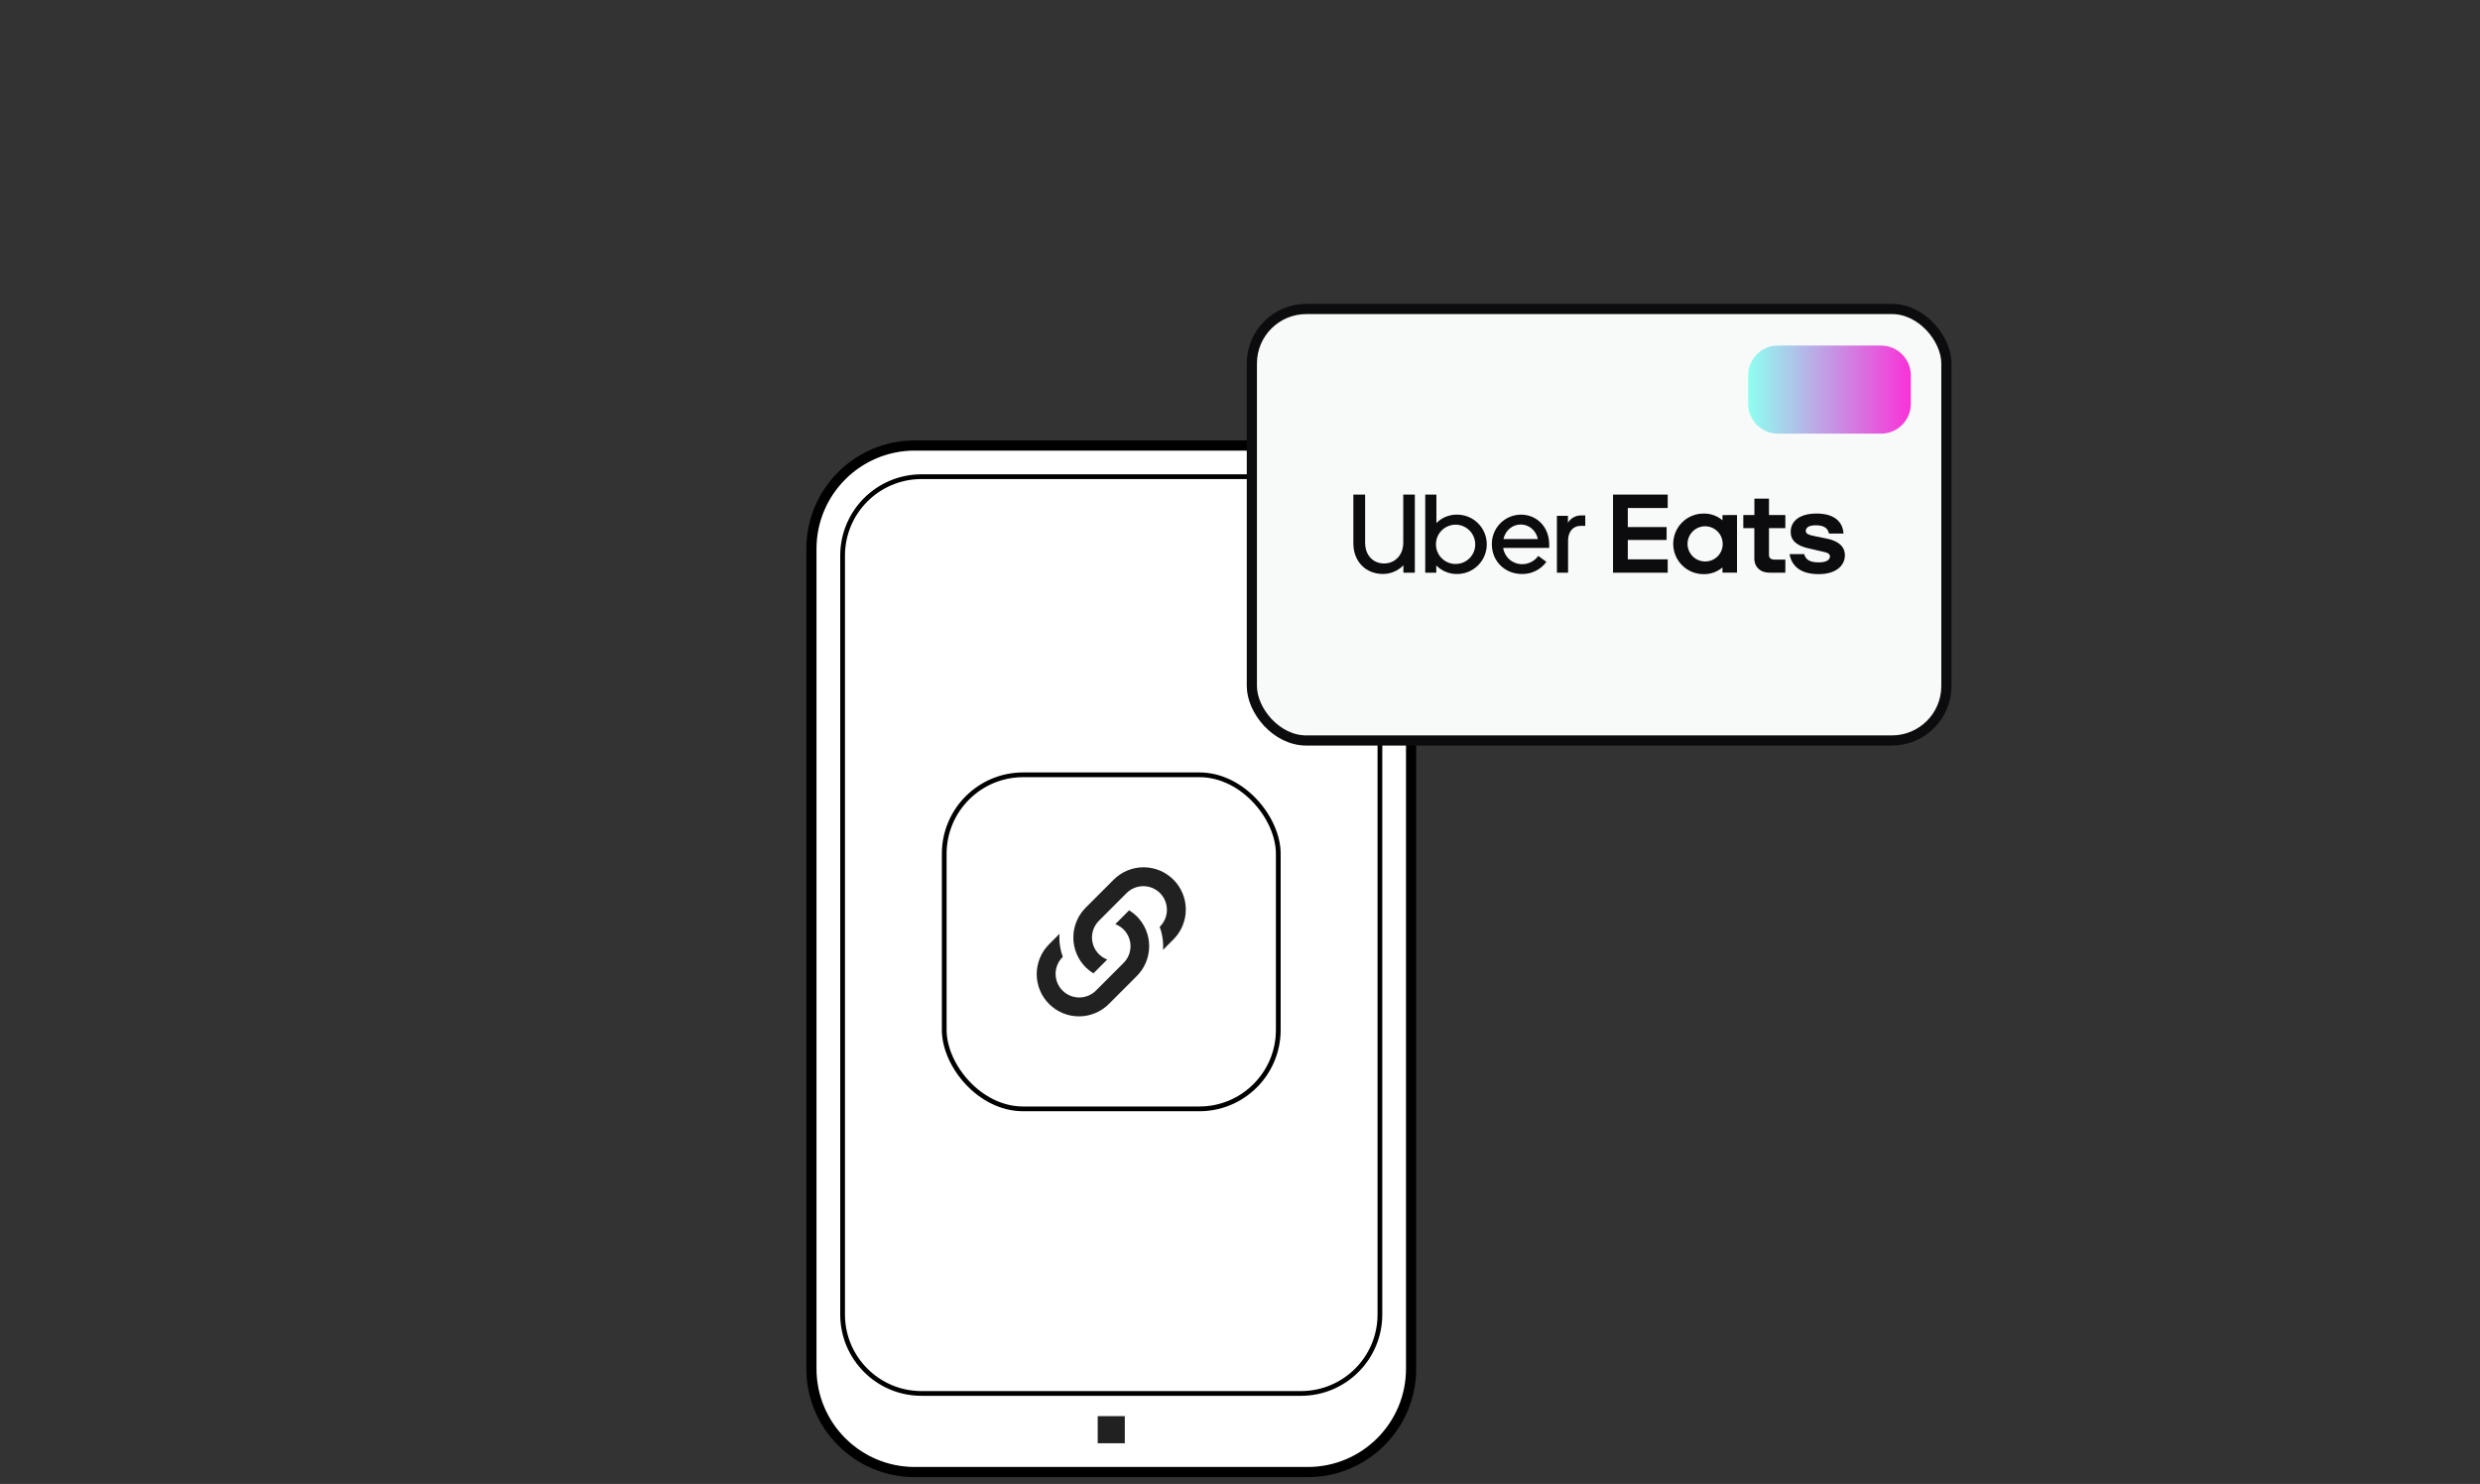 <svg width="366" height="219" viewBox="0 0 366 219" fill="none" xmlns="http://www.w3.org/2000/svg">
<rect x="0" y="0" width="366" height="219" fill="#333333" stroke="none"/>
<path d="M135 65.75H193C201.422 65.75 208.25 72.578 208.25 81V202C208.25 210.422 201.422 217.25 193 217.25H135C126.578 217.25 119.75 210.422 119.75 202V81C119.75 72.578 126.578 65.75 135 65.75Z" fill="white" stroke="black" stroke-width="1.5"/>
<path d="M136 70.35H192C198.434 70.35 203.65 75.566 203.65 82V194C203.65 200.434 198.434 205.65 192 205.65H136C129.566 205.65 124.35 200.434 124.35 194V82C124.35 75.566 129.566 70.35 136 70.35Z" fill="white" stroke="black" stroke-width="0.7"/>
<rect x="139.35" y="114.35" width="49.3" height="49.3" rx="11.65" fill="white"/>
<rect x="139.35" y="114.35" width="49.3" height="49.3" rx="11.65" stroke="black" stroke-width="0.7"/>
<g clip-path="url(#clip0_7132_2941)">
<path d="M167.77 135.23C167.428 134.893 167.047 134.598 166.636 134.35L164.598 136.387C165.142 136.593 165.626 136.932 166.005 137.373C166.384 137.814 166.647 138.343 166.769 138.912C166.891 139.48 166.869 140.07 166.704 140.628C166.539 141.186 166.238 141.694 165.826 142.105L161.701 146.23C161.044 146.867 160.162 147.219 159.247 147.212C158.332 147.205 157.456 146.838 156.809 146.191C156.162 145.544 155.795 144.668 155.788 143.753C155.78 142.838 156.133 141.956 156.77 141.299L156.85 141.214C156.513 140.3 156.341 139.334 156.341 138.36C156.341 138.176 156.355 137.995 156.367 137.81L154.826 139.355C153.657 140.524 153 142.11 153 143.764C153 145.418 153.657 147.004 154.826 148.174C155.996 149.343 157.582 150 159.236 150C160.89 150 162.476 149.343 163.645 148.174L167.77 144.049C168.94 142.879 169.596 141.293 169.596 139.639C169.596 137.985 168.94 136.399 167.77 135.23Z" fill="#212121"/>
<path d="M160.233 142.768C160.575 143.104 160.956 143.399 161.367 143.648L163.405 141.613C162.86 141.407 162.376 141.068 161.996 140.627C161.617 140.186 161.354 139.657 161.232 139.088C161.109 138.518 161.132 137.928 161.297 137.37C161.462 136.812 161.765 136.304 162.177 135.893L166.302 131.768C166.959 131.131 167.841 130.778 168.756 130.785C169.671 130.792 170.547 131.159 171.194 131.806C171.841 132.454 172.208 133.329 172.215 134.245C172.222 135.16 171.869 136.041 171.233 136.699L171.147 136.784C171.487 137.697 171.661 138.663 171.663 139.637C171.663 139.821 171.648 140.003 171.635 140.187L173.177 138.643C174.346 137.473 175.003 135.887 175.003 134.233C175.003 132.579 174.346 130.993 173.177 129.824C172.007 128.654 170.421 127.997 168.767 127.997C167.113 127.997 165.527 128.654 164.358 129.824L160.233 133.949C159.063 135.118 158.406 136.704 158.406 138.358C158.406 140.012 159.063 141.598 160.233 142.768Z" fill="#212121"/>
</g>
<rect x="162" y="209" width="4" height="4" fill="#212121"/>
<rect x="184.75" y="45.601" width="102.5" height="63.683" rx="8.039" fill="#F8F9F9"/>
<rect x="184.75" y="45.601" width="102.5" height="63.683" rx="8.039" stroke="#0C0B0D" stroke-width="1.5"/>
<path d="M258 55.394C258 52.967 259.967 51 262.394 51H277.606C280.033 51 282 52.967 282 55.394V59.606C282 62.033 280.033 64 277.606 64H262.394C259.967 64 258 62.033 258 59.606V55.394Z" fill="url(#paint0_linear_7132_2941)"/>
<path d="M238.053 73H246.121V74.977H240.233V77.784H245.958V79.694H240.233V82.548H246.121V84.525H238.053V73ZM268.404 84.733C270.877 84.733 272.271 83.547 272.271 81.918C272.271 80.757 271.446 79.891 269.719 79.516L267.892 79.142C266.832 78.944 266.499 78.747 266.499 78.351C266.499 77.839 267.01 77.525 267.952 77.525C268.972 77.525 269.728 77.8 269.926 78.745H272.066C271.949 76.966 270.672 75.791 268.082 75.791C265.843 75.791 264.272 76.716 264.272 78.51C264.272 79.749 265.136 80.556 267.002 80.949L269.043 81.421C269.849 81.58 270.064 81.797 270.064 82.131C270.064 82.663 269.456 82.997 268.473 82.997C267.237 82.997 266.53 82.722 266.256 81.777H264.104C264.418 83.552 265.733 84.733 268.404 84.733ZM263.482 84.517H261.166C259.713 84.517 258.908 83.612 258.908 82.469V77.942H257.279V76.013H258.916V73.591H261.068V76.013H263.482V77.942H261.068V81.918C261.068 82.37 261.382 82.588 261.873 82.588H263.482V84.517ZM254.204 76.017V76.784C253.446 76.142 252.485 75.792 251.493 75.795C250.899 75.783 250.309 75.889 249.756 76.108C249.204 76.327 248.701 76.654 248.276 77.07C247.852 77.487 247.515 77.983 247.285 78.532C247.054 79.08 246.936 79.669 246.936 80.264C246.936 80.859 247.054 81.448 247.285 81.996C247.515 82.544 247.852 83.041 248.276 83.458C248.701 83.874 249.204 84.201 249.756 84.42C250.309 84.639 250.899 84.745 251.493 84.733C252.485 84.737 253.447 84.386 254.204 83.744V84.513H256.35V76.013L254.204 76.017ZM251.671 82.867C251.156 82.872 250.651 82.725 250.22 82.443C249.79 82.161 249.452 81.757 249.251 81.282C249.05 80.808 248.995 80.284 249.092 79.778C249.189 79.271 249.434 78.805 249.796 78.439C250.158 78.072 250.62 77.822 251.125 77.719C251.629 77.617 252.153 77.667 252.629 77.863C253.105 78.059 253.512 78.393 253.799 78.821C254.085 79.249 254.238 79.753 254.237 80.269C254.24 80.609 254.176 80.946 254.048 81.261C253.92 81.575 253.732 81.862 253.493 82.103C253.254 82.344 252.969 82.535 252.656 82.666C252.342 82.796 252.006 82.863 251.667 82.863L251.671 82.867Z" fill="#0C0B0D"/>
<path d="M233.264 77.608C232.184 77.608 231.418 78.454 231.418 79.753V84.517H229.77V76.131H231.398V77.155C231.599 76.816 231.887 76.537 232.232 76.346C232.577 76.156 232.967 76.061 233.361 76.072H233.953V77.608H233.264ZM228.63 80.324C228.63 77.823 226.854 75.953 224.449 75.953C223.881 75.957 223.319 76.074 222.796 76.296C222.273 76.518 221.799 76.841 221.401 77.247C221.004 77.654 220.69 78.135 220.479 78.663C220.267 79.191 220.162 79.755 220.169 80.324C220.169 82.823 222.094 84.713 224.605 84.713C225.307 84.726 226.001 84.57 226.63 84.259C227.258 83.947 227.803 83.489 228.218 82.922L227.022 82.044C226.747 82.428 226.384 82.739 225.963 82.951C225.542 83.164 225.076 83.271 224.605 83.264C223.934 83.261 223.286 83.017 222.779 82.577C222.272 82.136 221.94 81.529 221.841 80.864H228.634L228.63 80.324ZM221.877 79.555C222.171 78.276 223.192 77.41 224.429 77.41C225.667 77.41 226.686 78.276 226.962 79.555H221.877ZM214.948 75.953C214.397 75.954 213.851 76.064 213.343 76.276C212.835 76.489 212.374 76.801 211.986 77.193V73H210.338V84.517H211.967V83.454C212.756 84.253 213.829 84.706 214.952 84.713C215.534 84.725 216.113 84.621 216.654 84.407C217.195 84.192 217.689 83.871 218.105 83.463C218.521 83.056 218.852 82.569 219.077 82.031C219.303 81.493 219.419 80.916 219.419 80.333C219.419 79.75 219.303 79.173 219.077 78.635C218.852 78.098 218.521 77.611 218.105 77.203C217.689 76.795 217.195 76.474 216.654 76.26C216.113 76.045 215.534 75.941 214.952 75.953H214.948ZM214.829 83.238C214.255 83.241 213.692 83.073 213.213 82.755C212.734 82.437 212.36 81.984 212.139 81.453C211.918 80.922 211.859 80.337 211.97 79.772C212.081 79.208 212.357 78.689 212.763 78.282C213.169 77.875 213.687 77.598 214.251 77.486C214.814 77.374 215.398 77.432 215.929 77.653C216.459 77.874 216.912 78.247 217.23 78.727C217.549 79.206 217.717 79.769 217.715 80.344C217.716 80.724 217.642 81.099 217.497 81.45C217.352 81.801 217.139 82.119 216.871 82.388C216.603 82.656 216.284 82.868 215.934 83.013C215.584 83.157 215.208 83.231 214.829 83.23V83.238ZM204.267 83.159C205.859 83.159 207.094 81.937 207.094 80.107V73H208.802V84.517H207.114V83.428C206.72 83.836 206.247 84.16 205.724 84.38C205.201 84.6 204.639 84.711 204.072 84.707C201.618 84.707 199.729 82.916 199.729 80.2V73H201.468V80.117C201.468 81.957 202.653 83.159 204.267 83.159Z" fill="#0C0B0D"/>
<defs>
<linearGradient id="paint0_linear_7132_2941" x1="282" y1="57.5" x2="258" y2="57.5" gradientUnits="userSpaceOnUse">
<stop stop-color="#F932D8"/>
<stop offset="1" stop-color="#8FFFF0"/>
</linearGradient>
<clipPath id="clip0_7132_2941">
<rect width="22" height="22" fill="white" transform="translate(153 128)"/>
</clipPath>
</defs>
</svg>
